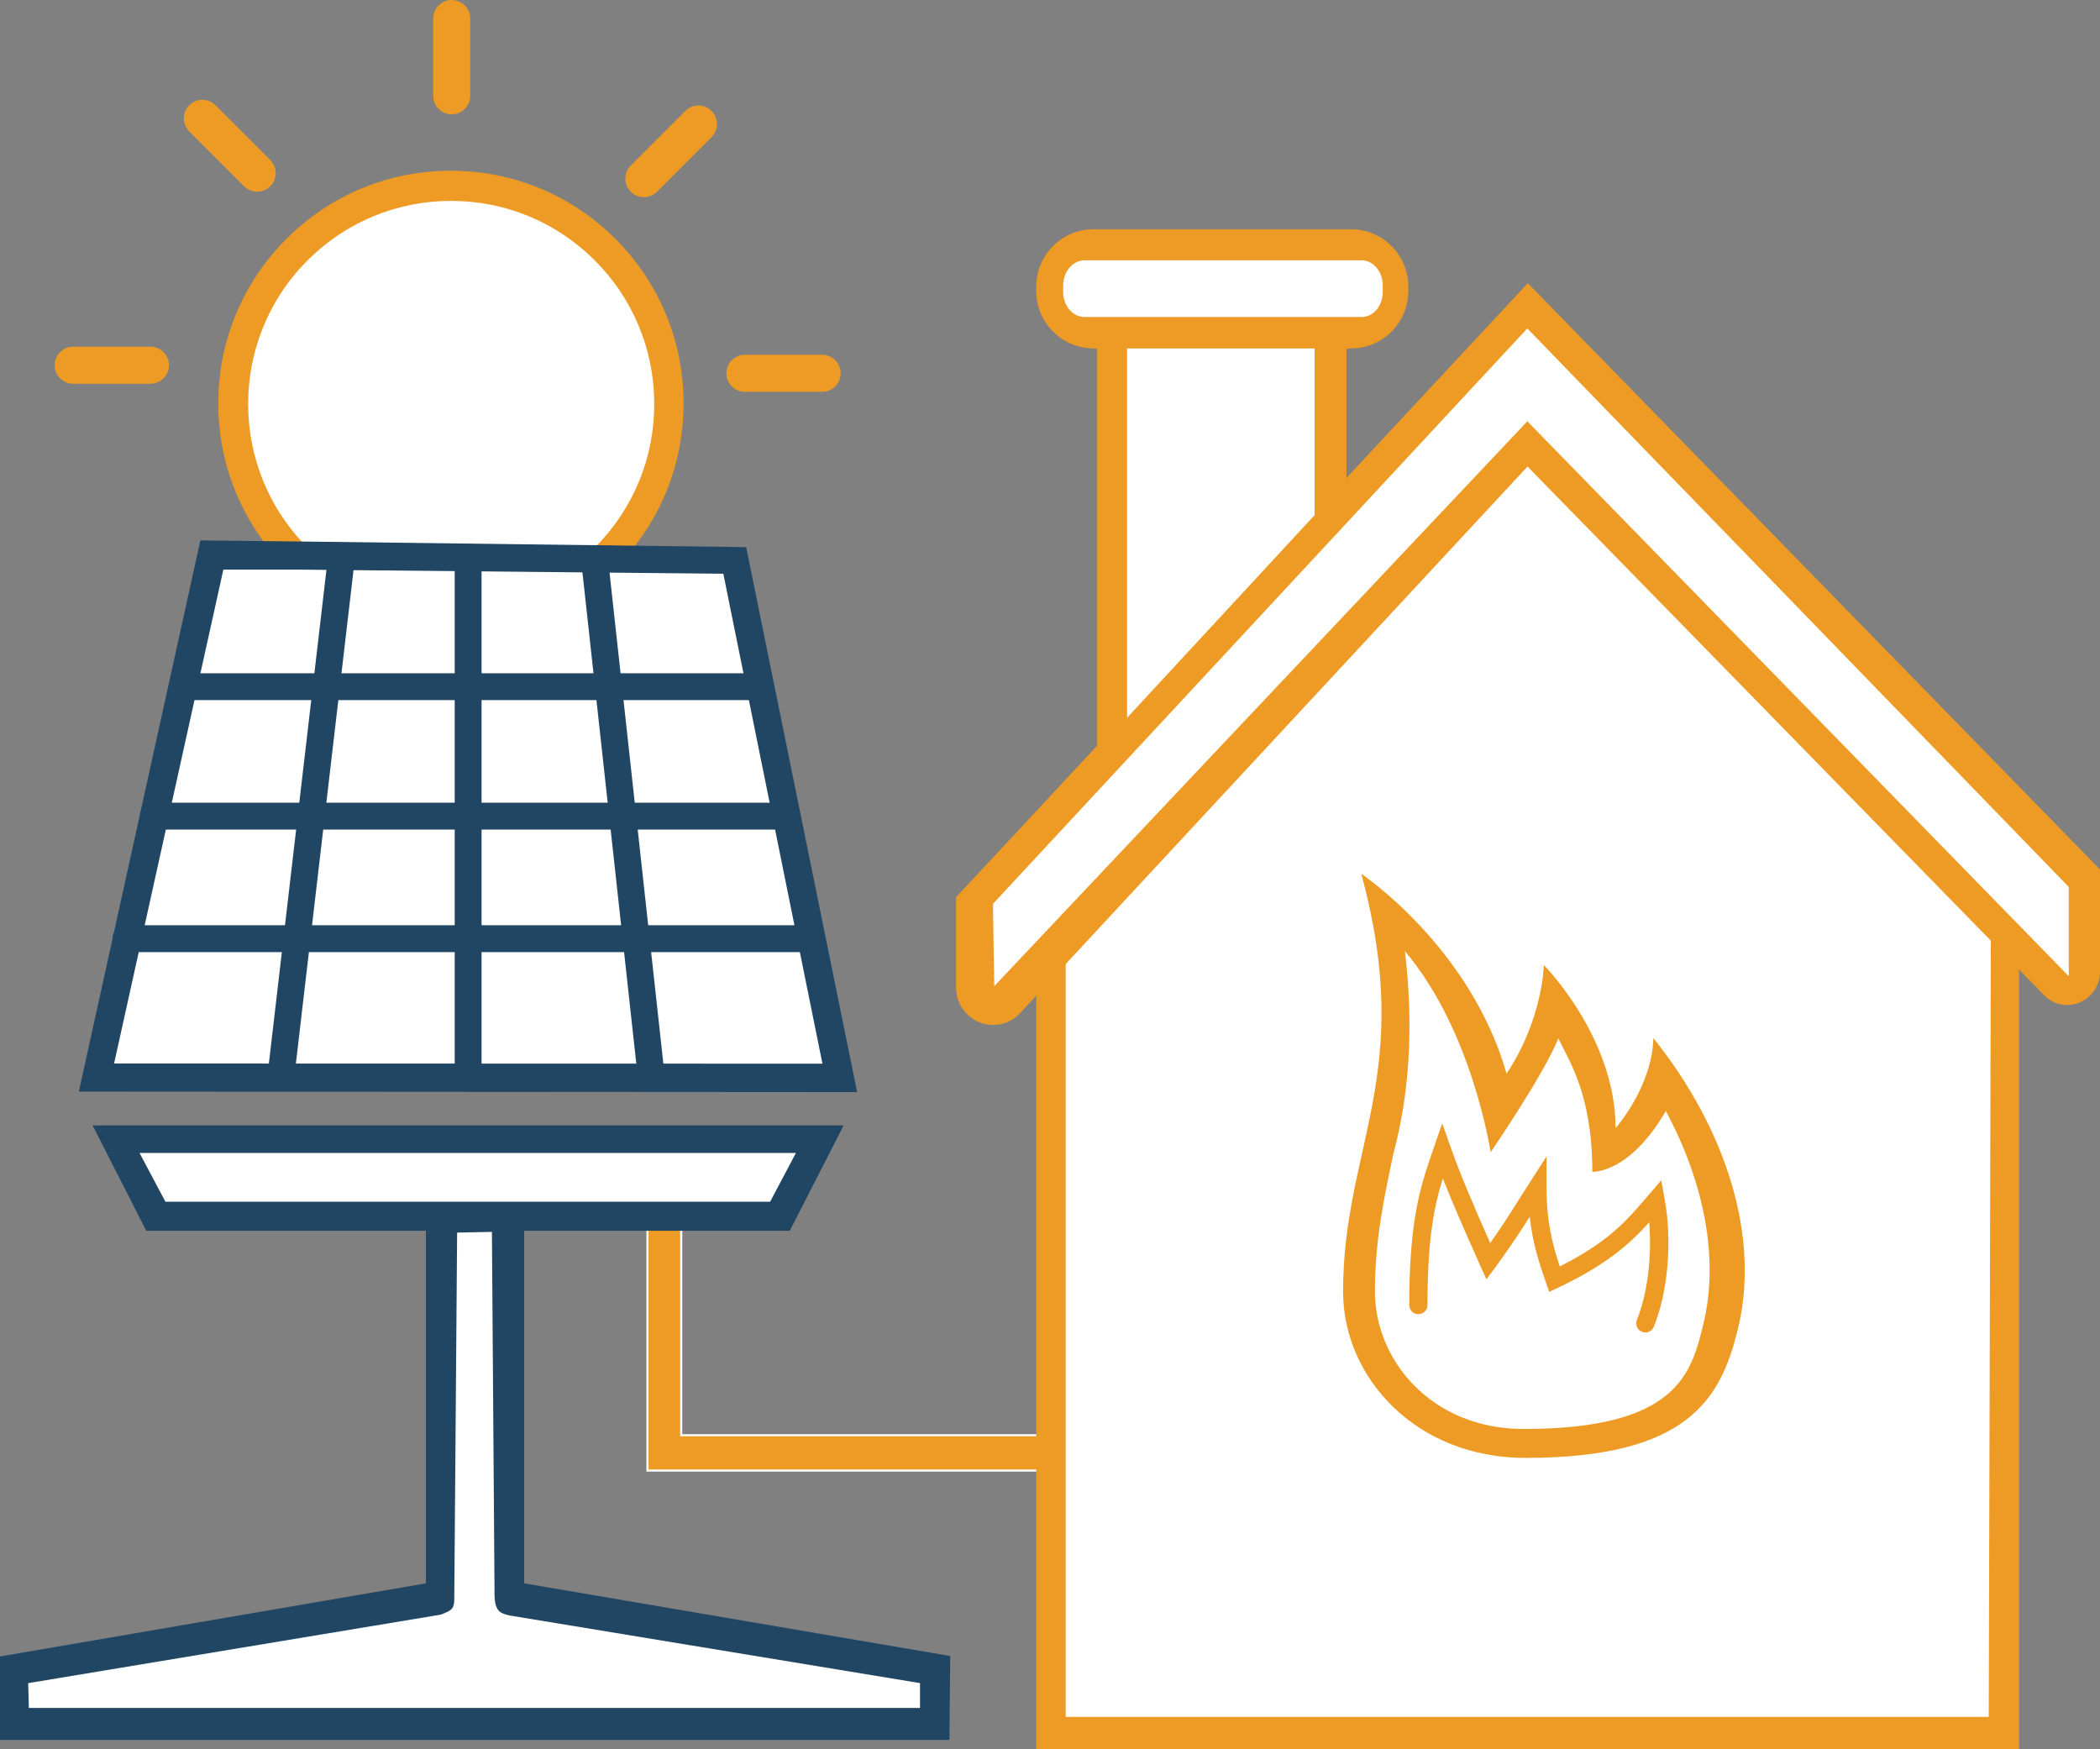 <?xml version="1.0" encoding="utf-8"?>

<!DOCTYPE svg PUBLIC "-//W3C//DTD SVG 1.1//EN" "http://www.w3.org/Graphics/SVG/1.1/DTD/svg11.dtd">
<svg version="1.1" id="Your_Icons" xmlns="http://www.w3.org/2000/svg" xmlns:xlink="http://www.w3.org/1999/xlink" x="0px" y="0px"
	 width="992.9px" height="827px" viewBox="462.7 204.1 992.9 827" enable-background="new 462.7 204.1 992.9 827"
	 xml:space="preserve">
<rect x="462.7" y="204.1" width="992.9" height="827" fill="#808080" stroke="none"/>
<g>
	<path fill="#ED9B24" stroke="#FFFFFF" stroke-miterlimit="10" d="M768.836,899.35V778.5c0-4.604,3.58-8.35,7.982-8.35
		c4.397,0,7.979,3.744,7.979,8.35v104.15h168.83c4.4,0,7.979,3.744,7.979,8.35s-3.58,8.35-7.979,8.35H768.836z"/>
</g>
<g id="XMLID_1_">
	<g>
		<g>
			<g>
				<path fill="#ED9B24" d="M736.526,476.77l-135.48-1.25l-2.537-2.535c-20.887-20.686-32.463-48.251-32.604-77.635
					c-0.144-29.381,11.166-57.061,31.842-77.938c20.818-21.018,48.576-32.593,78.164-32.593c29.178,0,56.666,11.308,77.4,31.84
					c20.875,20.681,32.448,48.251,32.592,77.632c0.141,29.383-11.168,57.06-31.849,77.933c-0.731,0.751-1.469,1.47-2.215,2.176
					l-13.789,13.971L736.526,476.77z"/>
			</g>
		</g>
	</g>
</g>
<g id="XMLID_5_">
	<g>
		<g>
			<g>
				<polygon fill="#ED9B24" points="952.651,1031.1 952.651,655.026 1185.247,403.461 1417.35,641.119 1417.35,1031.1 				"/>
			</g>
		</g>
	</g>
</g>
<polygon fill="#FFFFFF" stroke="#FFFFFF" stroke-width="3" stroke-miterlimit="10" points="1401.5,1014.279 968.069,1014.279 
	968.069,652.551 1185.458,421.305 1402.5,644.236 "/>
<title></title>
<g display="none">
	<g display="inline">
		<path fill="#214663" d="M1104.225,800.362c-41.067-1.022-103.801-47.472-104.43-47.938l-13.986-10.397l11.753-12.107
			c2.815-2.815,29.366-27.878,80.938-27.878c6.666,0,13.576,0.419,20.539,1.246c30.254,3.604,51.86,17.903,64.225,42.502
			c9.49,18.888,9.734,36.936,9.734,37.115v12.482l-11.07,1.646c-16.819,2.059-34.041,3.185-51.084,3.332L1104.225,800.362
			L1104.225,800.362z M1077.991,716.979c-35.26,0-56.459,12.594-65.959,20.101l-4.096,3.233l4.264,3.012
			c6.01,4.244,59.649,41.485,92.146,42.338c1.313,0.013,2.562,0.019,3.806,0.019c0.002,0,0.002,0,0.004,0
			c15.313,0,30.797-0.885,46.016-2.63l3.729-0.428l-0.283-3.741c-2.478-32.756-28.027-58.286-60.773-60.738
			C1090.437,717.371,1084.094,716.979,1077.991,716.979z"/>
	</g>
	<g display="inline">
		<path fill="#214663" d="M1169.76,781.03c-11.883-12.491-18.229-28.859-17.873-46.103c0.854-22.718,14.482-44.871,40.506-65.775
			c57.144-45.981,109.062-54.401,128.73-55.89c0.352-0.024,0.646-0.049,0.889-0.066l22.861-0.53l-8.73,19.643l-0.211,0.444
			c-6.364,13.423-40.164,81.813-80.596,109.92c-21.221,14.406-43.475,27.886-66.107,40.042l-11.434,5.994L1169.76,781.03z
			 M1201.528,680.656c-22.123,17.825-33.951,36.086-35.156,54.271l-0.006,0.12c-0.431,12.15,3.649,23.959,11.49,33.252l2.041,2.42
			l2.788-1.501c1.445-0.775,35.716-19.276,63.599-38.59c32.688-22.63,61.338-75.036,72.139-96.517l3.438-6.841l-7.556,1.238
			C1272.687,635.341,1233.688,653.373,1201.528,680.656z"/>
	</g>
	<g display="inline">
		<path fill="#214663" d="M1171.663,776.106c0.994-27.218,25.393-61.783,70.896-100.324c34.552-29.263,70.742-52.067,83.38-59.754
			l7.315,12.508c-22.918,13.973-58.463,38.396-88.272,64.497c-37.855,33.14-57.646,60.836-58.904,82.414L1171.663,776.106z"/>
	</g>
	<g display="inline">
		<path fill="#214663" d="M1157.235,789.551c-11.019-14.787-33.888-25.875-68.074-32.994c-34.91-7.269-69.959-8.054-83.408-8.054
			c-1.582,0-3.127,0.011-4.621,0.031l-0.438-14.638c0.731-0.005,1.537-0.007,2.403-0.007c40.406,0,135.998,4.757,166.746,47.989
			L1157.235,789.551z"/>
	</g>
	<g display="inline">
		<path fill="#214663" d="M1180.073,918.6c-3.896-0.554-6.691-4.127-6.271-8.06c6.029-54.813-13.908-126.13-16.201-134.081
			l-0.03-0.11c-0.574-1.878-0.384-3.864,0.541-5.6c0.922-1.732,2.465-3.003,4.342-3.575c0.748-0.226,1.465-0.333,2.182-0.333
			c3.209,0,6.103,2.149,7.031,5.229l0.174,0.61c3.851,13.548,22.736,83.938,16.601,139.49c-0.441,3.648-3.578,6.43-7.293,6.43
			L1180.073,918.6z"/>
	</g>
	<g display="inline">
		<path fill="#214663" d="M1143.54,993.188l-31.764-89.285h138.27l-25.246,89.285H1143.54z M1153.793,978.488h59.918l16.945-59.891
			h-98.337L1153.793,978.488z"/>
	</g>
</g>
<polygon fill="#FFFFFF" points="563.403,469.5 511.012,710.2 857.512,710.5 804.194,469.5 "/>
<g id="XMLID_11_">
	<g>
		<g>
			<g>
				<path fill="#FFFFFF" d="M729.459,466.56l-118.896-1.098l-2.116-2.117c-37.632-37.265-37.925-98.186-0.666-135.813
					c18.174-18.349,42.407-28.453,68.234-28.453c25.474,0,49.471,9.873,67.569,27.796c18.225,18.054,28.329,42.121,28.451,67.771
					c0.124,25.651-9.75,49.813-27.803,68.033c-0.64,0.657-1.28,1.282-1.934,1.897l-11.562,11.715L729.459,466.56z"/>
			</g>
		</g>
	</g>
</g>
<g id="XMLID_4_">
	<g>
		<g>
			<g>
				<path fill="#ED9B24" d="M931.946,688.65c-2.07,0-4.103-0.396-6.037-1.179c-6.785-2.697-11.269-9.406-11.17-16.7v-42.497
					l66.711-71.643V368.987l-3.637-0.249c-14.109-0.964-25.166-12.809-25.166-26.959v-2.25c0-14.91,12.131-27.04,27.041-27.04
					h121.842c14.901,0,27.026,12.13,27.026,27.04v2.25c0,14.362-11.227,26.222-25.559,26.996l-3.691,0.197v61.085l85.759-92.076
					L1455.6,615.168V663.3c0.05,6.551-3.813,12.365-9.842,14.843c-1.817,0.747-3.735,1.126-5.697,1.126
					c-4.065,0-8.014-1.681-10.827-4.608l-244.306-250.002l-240.35,258.9c-3.188,3.238-7.611,5.097-12.15,5.097L931.946,688.65z"/>
			</g>
		</g>
	</g>
</g>
<g>
	<g>
		<g>
			<path fill="#214663" d="M499.978,720.168l57.463-260.577l47.571,0.522l210.483,2.651l52.464,257.649L499.978,720.168z
				 M516.642,706.9l334.918,0.086l-46.864-231.625l-199.589-1.948h-36.804L516.642,706.9z"/>
		</g>
	</g>
</g>
<g>
	<polygon fill="#214663" points="531.85,785.96 506.465,736.16 861.594,736.16 836.116,785.96 	"/>
</g>
<polygon fill="#FFFFFF" points="540.919,772.261 826.818,772.261 839.017,749.2 528.683,749.2 "/>
<g>
	<polygon fill="#214663" points="462.7,1026.699 462.7,987.241 664.071,952.671 664.071,774.261 710.521,774.261 710.521,952.665 
		911.971,987.019 911.604,1026.699 	"/>
</g>
<path fill="#FFFFFF" d="M897.683,1011.58H682.678H476.35l-0.315-11.731l194.648-32.313c0.931-0.15,1.838-0.649,2.667-1
	c4.191-1.641,4.148-3.516,4.148-8.284l1.334-171.415l16.455-0.333l1.211,167.999c0,4.771-0.328,10.727,3.852,12.366
	c0.83,0.352,2.413,0.85,3.333,1l194,31.965V1011.58z"/>
<g>
	<g>
		<g>
			<path fill="#214663" d="M548.924,535.1c-3.501,0-6.35-2.849-6.35-6.35s2.849-6.35,6.35-6.35h273.039
				c3.501,0,6.351,2.849,6.351,6.35s-2.85,6.35-6.351,6.35H548.924z"/>
		</g>
	</g>
</g>
<g>
	<g>
		<g>
			<path fill="#214663" d="M535.028,596.3c-3.406,0-6.178-2.849-6.178-6.35c0-3.502,2.771-6.352,6.178-6.352h295.645
				c3.406,0,6.178,2.85,6.178,6.352c0,3.501-2.771,6.35-6.178,6.35H535.028z"/>
		</g>
	</g>
</g>
<g>
	<g>
		<g>
			<path fill="#214663" d="M522.262,654.237c-3.501,0-6.35-2.85-6.35-6.352c0-3.501,2.849-6.35,6.35-6.35h324
				c3.502,0,6.353,2.849,6.353,6.35c0,3.502-2.851,6.352-6.353,6.352H522.262z"/>
		</g>
	</g>
</g>
<g>
	<g>
		<g>
			<path fill="#214663" d="M684.038,717.237c-3.502,0-6.352-2.85-6.352-6.352V468.112c0-3.502,2.85-6.352,6.352-6.352
				c3.501,0,6.35,2.85,6.35,6.352v242.773C690.387,714.389,687.539,717.237,684.038,717.237z"/>
		</g>
	</g>
</g>
<g>
	<g>
		<g>
			<path fill="#214663" d="M595.144,714.2c-3.341-0.508-5.737-3.632-5.354-6.997l27.791-238.297
				c0.392-3.152,3.094-5.535,6.284-5.535c0.253,0,0.509,0.016,0.763,0.045c3.46,0.398,5.972,3.532,5.601,6.986l-27.796,237.921
				c-0.269,3.338-2.965,5.849-6.276,5.877H595.144z"/>
		</g>
	</g>
</g>
<g>
	<g>
		<g>
			<path fill="#214663" d="M770.459,719.148c-3.18-0.065-5.831-2.433-6.178-5.523L737.83,472.431
				c-0.237-1.669,0.188-3.305,1.192-4.638c1.039-1.377,2.565-2.267,4.298-2.507c0.311-0.042,0.62-0.063,0.92-0.063
				c3.063,0,5.77,2.209,6.334,5.152v1.537l26.354,240.352c0.365,3.361-2.139,6.416-5.582,6.809L770.459,719.148z"/>
		</g>
	</g>
</g>
<g>
	<path fill="#ED9B24" d="M676.276,258.163c-4.826,0-8.75-3.925-8.75-8.75V212.85c0-4.825,3.924-8.75,8.75-8.75
		c4.823,0,8.75,3.925,8.75,8.75v36.563C685.026,254.237,681.1,258.163,676.276,258.163z"/>
</g>
<g>
	<path fill="#ED9B24" d="M584.264,294.725c-2.325-0.01-4.59-0.967-6.217-2.625l-25.893-25.893
		c-3.375-3.396-3.375-8.931,0.006-12.333c1.655-1.671,3.862-2.59,6.213-2.59c2.324,0,4.512,0.901,6.162,2.538l25.934,25.933
		c1.666,1.653,2.586,3.847,2.597,6.184c0.01,2.337-0.894,4.539-2.537,6.198c-1.633,1.646-3.896,2.588-6.213,2.588H584.264z"/>
</g>
<g>
	<path fill="#ED9B24" d="M767.077,297.313c-2.313-0.01-4.488-0.911-6.129-2.538c-3.426-3.397-3.447-8.948-0.051-12.374l25.819-25.82
		c1.664-1.674,3.869-2.593,6.222-2.593c2.325,0,4.518,0.903,6.168,2.543c1.659,1.648,2.58,3.844,2.588,6.183s-0.896,4.541-2.543,6.2
		l-25.869,25.869c-1.644,1.629-3.83,2.53-6.152,2.53H767.077z"/>
</g>
<g>
	<path fill="#ED9B24" d="M497.287,385.513c-4.825,0-8.75-3.925-8.75-8.75s3.925-8.75,8.75-8.75h36.563c4.824,0,8.75,3.925,8.75,8.75
		s-3.926,8.75-8.75,8.75H497.287z"/>
</g>
<g>
	<path fill="#ED9B24" d="M814.875,389.338c-4.826,0-8.75-3.925-8.75-8.75s3.924-8.75,8.75-8.75h36.563c4.823,0,8.75,3.925,8.75,8.75
		s-3.927,8.75-8.75,8.75H814.875z"/>
</g>
<path fill="#FFFFFF" stroke="#FFFFFF" stroke-width="2" stroke-miterlimit="10" d="M966.358,342.031v-2.918
	c0.063-6.018,4.086-10.867,9.073-10.945h131.004c4.998,0,9.063,4.902,9.063,10.945v2.918c0,0.091,0,0.193,0,0.286
	c-0.063,5.965-4.129,10.736-9.063,10.646H975.432C970.422,352.965,966.358,348.063,966.358,342.031z"/>
<polygon fill="#FFFFFF" stroke="#FFFFFF" stroke-width="2" stroke-miterlimit="10" points="996.6,369.835 1083.26,369.835 
	1083.26,447.242 996.6,540.898 "/>
<g id="Layer_1_1_">
	<g id="fire_1_">
		<path fill="#ED9B24" d="M1244.428,694.869c-0.539,23.091-17.866,42.585-17.866,42.585c0-42.939-33.912-77.104-33.912-77.104
			s-0.455,25.569-17.631,51.343c-17.177-60.132-68.711-94.49-68.711-94.49c25.77,94.49-8.587,128.85-8.587,197.56
			c0,40.303,34.123,78.598,86.298,78.598c77.299,0,92.25-28.367,100.237-60.344C1295.264,788.988,1278.78,737.815,1244.428,694.869z
			 M1268.143,829.71c-5.653,23.43-12.032,49.979-85.051,49.979c-44.018,0-70.313-32.971-70.313-64.845
			c0-24.405,4.291-44.444,8.817-65.667c7.273-27.137,9.709-59.162,5.369-95.366c32.021,37.771,40.508,95.048,40.508,95.048
			s25.232-36.778,32.023-53.861c5.201,10.979,16.063,26.59,16.063,63.081c0,0,17.234,1.306,34.767-28.704
			C1268.766,763.688,1275.409,799.557,1268.143,829.71z"/>
		<path fill="#ED9B24" d="M1248.153,762.138l-7.332,8.514c-9.084,10.586-17.683,20.631-40.631,32.177
			c-3.285-9.86-6.277-20.698-6.277-37.3v-14.732l-13.098,20.496c-4.416,7.012-8.072,12.793-13.533,20.513
			c-8.275-18.656-14.125-32.438-18.566-44.961l-4.133-11.654l-4.488,13.036c-5.697,16.563-11.09,32.236-11.09,72.874
			c0,2.359,1.926,4.314,4.313,4.314c2.373,0,4.316-1.955,4.316-4.314c0-31.132,3.096-46.569,7.246-59.887
			c4.488,11.395,10.146,24.355,17.58,40.991l3.033,6.742l4.385-5.935c7.162-9.774,11.428-16.35,16.096-23.665
			c1.365,12.762,4.518,21.912,7.635,30.98l1.576,4.551l4.365-2.057c23.328-11.091,34.242-21.17,42.906-30.861
			c1.348,16.097-0.775,33.693-5.816,46.199c-0.893,2.226,0.188,4.734,2.396,5.58c0.521,0.219,1.079,0.318,1.618,0.318
			c1.701,0,3.361-1.027,3.994-2.715c6.691-16.602,8.738-40.25,5.148-60.223L1248.153,762.138z"/>
	</g>
</g>
<g id="Layer_2">
</g>
<polygon fill="#FFFFFF" stroke="#FFFFFF" stroke-width="2" stroke-miterlimit="10" points="1439.834,663.168 1184.831,401.834 
	933.766,667.847 933.168,631.834 1184.831,360.834 1439.834,623.835 "/>
</svg>
